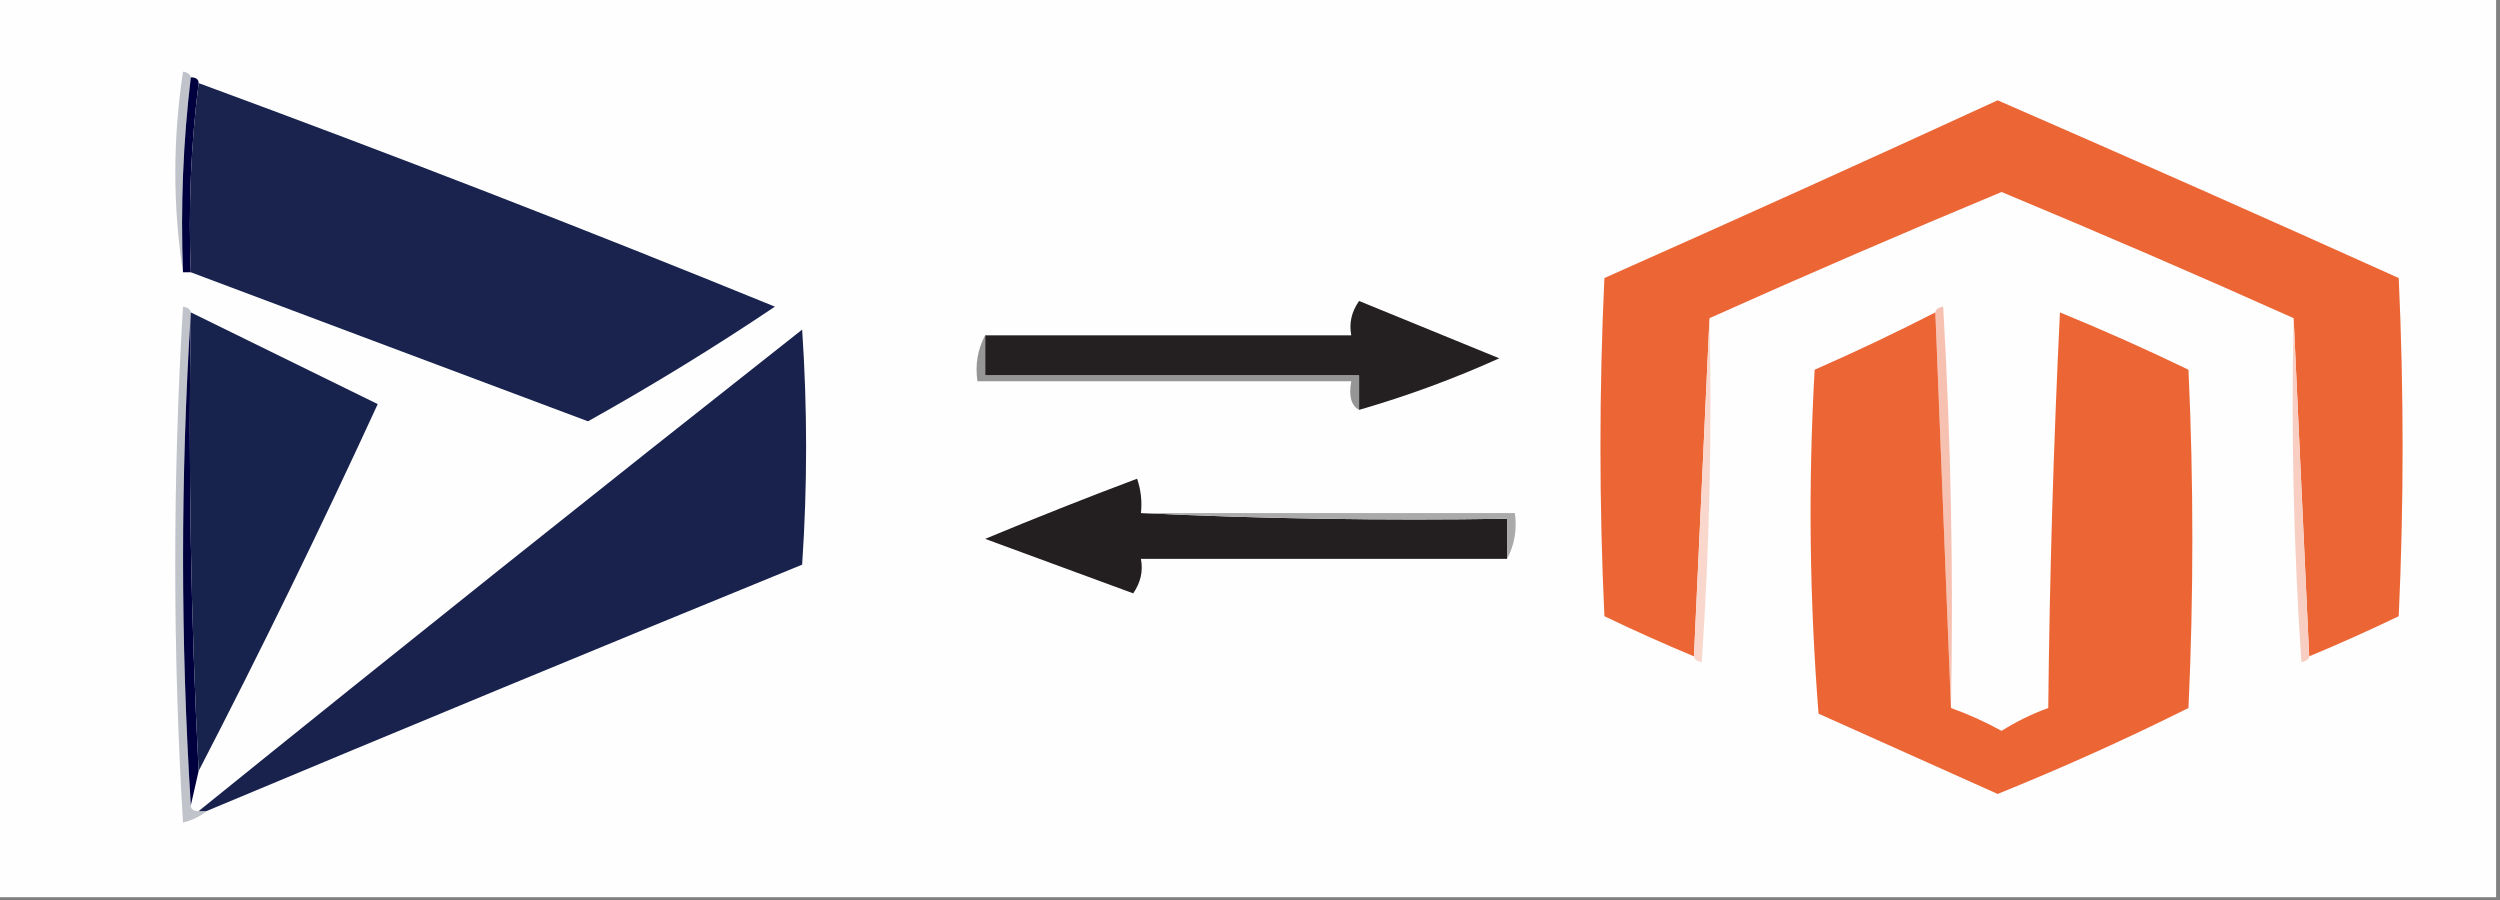 <svg xmlns="http://www.w3.org/2000/svg" xmlns:xlink="http://www.w3.org/1999/xlink" width="100px" height="36px" viewBox="0 0 100 36"><rect x="0" y="0" width="100" height="36" fill="#808080" stroke="none"/><g id="surface1"><path style=" stroke:none;fill-rule:evenodd;fill:rgb(99.608%,99.608%,99.608%);fill-opacity:1;" d="M -0.156 -0.113 C 33.176 -0.113 66.512 -0.113 99.844 -0.113 C 99.844 11.887 99.844 23.887 99.844 35.887 C 66.512 35.887 33.176 35.887 -0.156 35.887 C -0.156 23.887 -0.156 11.887 -0.156 -0.113 Z M -0.156 -0.113 "></path><path style=" stroke:none;fill-rule:evenodd;fill:rgb(75.294%,76.471%,79.216%);fill-opacity:1;" d="M 7.633 3.094 C 7.324 5.652 7.219 8.254 7.32 10.891 C 6.91 8.254 6.91 5.578 7.32 2.867 C 7.512 2.895 7.613 2.973 7.633 3.094 Z M 7.633 3.094 "></path><path style=" stroke:none;fill-rule:evenodd;fill:rgb(0%,0%,24.706%);fill-opacity:1;" d="M 7.633 3.094 C 7.84 3.094 7.945 3.172 7.945 3.324 C 7.633 5.805 7.531 8.328 7.633 10.891 C 7.527 10.891 7.426 10.891 7.32 10.891 C 7.219 8.254 7.324 5.652 7.633 3.094 Z M 7.633 3.094 "></path><path style=" stroke:none;fill-rule:evenodd;fill:rgb(9.804%,13.725%,30.588%);fill-opacity:1;" d="M 7.945 3.324 C 15.711 6.184 23.395 9.164 30.996 12.266 C 28.602 13.875 26.109 15.406 23.52 16.852 C 18.215 14.863 12.918 12.879 7.633 10.891 C 7.531 8.328 7.633 5.805 7.945 3.324 Z M 7.945 3.324 "></path><path style=" stroke:none;fill-rule:evenodd;fill:rgb(92.549%,40%,20.784%);fill-opacity:1;" d="M 92.367 26.254 C 92.16 21.746 91.953 17.234 91.746 12.727 C 87.895 11 84 9.32 80.062 7.68 C 76.125 9.32 72.23 11 68.379 12.727 C 68.172 17.234 67.965 21.746 67.758 26.254 C 66.547 25.75 65.352 25.215 64.176 24.648 C 63.965 20.141 63.965 15.629 64.176 11.121 C 69.445 8.781 74.688 6.41 79.906 4.012 C 85.281 6.352 90.629 8.723 95.949 11.121 C 96.156 15.629 96.156 20.141 95.949 24.648 C 94.773 25.215 93.578 25.75 92.367 26.254 Z M 92.367 26.254 "></path><path style=" stroke:none;fill-rule:evenodd;fill:rgb(75.686%,76.471%,79.216%);fill-opacity:1;" d="M 7.633 12.496 C 7.219 19.07 7.219 25.645 7.633 32.215 C 7.633 32.371 7.734 32.445 7.945 32.445 C 8.047 32.445 8.152 32.445 8.254 32.445 C 8.02 32.648 7.707 32.805 7.32 32.906 C 6.906 26.027 6.906 19.148 7.32 12.266 C 7.512 12.297 7.613 12.371 7.633 12.496 Z M 7.633 12.496 "></path><path style=" stroke:none;fill-rule:evenodd;fill:rgb(14.118%,12.549%,12.941%);fill-opacity:1;" d="M 54.363 16.395 C 54.363 15.938 54.363 15.477 54.363 15.02 C 49.375 15.02 44.391 15.02 39.406 15.02 C 39.406 14.484 39.406 13.949 39.406 13.414 C 44.289 13.414 49.168 13.414 54.051 13.414 C 53.957 12.93 54.059 12.473 54.363 12.039 C 56.23 12.801 58.102 13.566 59.969 14.332 C 58.18 15.141 56.312 15.832 54.363 16.395 Z M 54.363 16.395 "></path><path style=" stroke:none;fill-rule:evenodd;fill:rgb(96.863%,75.686%,69.412%);fill-opacity:1;" d="M 77.414 12.496 C 77.434 12.371 77.535 12.297 77.727 12.266 C 78.039 17.617 78.141 22.965 78.039 28.32 C 77.828 23.043 77.621 17.77 77.414 12.496 Z M 77.414 12.496 "></path><path style=" stroke:none;fill-rule:evenodd;fill:rgb(0%,0%,24.706%);fill-opacity:1;" d="M 7.633 12.496 C 7.527 18.652 7.633 24.766 7.945 30.84 C 7.84 31.301 7.734 31.758 7.633 32.215 C 7.219 25.645 7.219 19.07 7.633 12.496 Z M 7.633 12.496 "></path><path style=" stroke:none;fill-rule:evenodd;fill:rgb(92.549%,40%,20.784%);fill-opacity:1;" d="M 77.414 12.496 C 77.621 17.77 77.828 23.043 78.039 28.32 C 78.746 28.574 79.422 28.879 80.062 29.234 C 80.633 28.875 81.254 28.566 81.93 28.32 C 81.984 23.043 82.141 17.77 82.398 12.496 C 84.152 13.215 85.867 13.98 87.539 14.789 C 87.746 19.301 87.746 23.809 87.539 28.32 C 85.074 29.551 82.527 30.699 79.906 31.758 C 77.52 30.688 75.129 29.617 72.742 28.547 C 72.379 23.965 72.324 19.379 72.586 14.789 C 74.25 14.059 75.859 13.293 77.414 12.496 Z M 77.414 12.496 "></path><path style=" stroke:none;fill-rule:evenodd;fill:rgb(9.412%,13.725%,30.196%);fill-opacity:1;" d="M 7.633 12.496 C 10.117 13.719 12.609 14.941 15.109 16.164 C 12.832 21.113 10.445 26.008 7.945 30.84 C 7.633 24.766 7.527 18.652 7.633 12.496 Z M 7.633 12.496 "></path><path style=" stroke:none;fill-rule:evenodd;fill:rgb(97.647%,84.314%,80%);fill-opacity:1;" d="M 68.379 12.727 C 68.484 17.316 68.379 21.902 68.07 26.484 C 67.879 26.457 67.777 26.379 67.758 26.254 C 67.965 21.746 68.172 17.234 68.379 12.727 Z M 68.379 12.727 "></path><path style=" stroke:none;fill-rule:evenodd;fill:rgb(97.255%,80.784%,76.078%);fill-opacity:1;" d="M 91.746 12.727 C 91.953 17.234 92.16 21.746 92.367 26.254 C 92.348 26.379 92.246 26.457 92.055 26.484 C 91.746 21.902 91.641 17.316 91.746 12.727 Z M 91.746 12.727 "></path><path style=" stroke:none;fill-rule:evenodd;fill:rgb(9.412%,13.333%,30.196%);fill-opacity:1;" d="M 8.254 32.445 C 8.152 32.445 8.047 32.445 7.945 32.445 C 15.926 25.996 23.977 19.574 32.086 13.184 C 32.297 16.32 32.297 19.453 32.086 22.586 C 24.109 25.848 16.164 29.133 8.254 32.445 Z M 8.254 32.445 "></path><path style=" stroke:none;fill-rule:evenodd;fill:rgb(58.824%,58.431%,58.431%);fill-opacity:1;" d="M 39.406 13.414 C 39.406 13.949 39.406 14.484 39.406 15.02 C 44.391 15.02 49.375 15.02 54.363 15.02 C 54.363 15.477 54.363 15.938 54.363 16.395 C 54.043 16.215 53.941 15.832 54.051 15.25 C 49.066 15.25 44.082 15.25 39.098 15.25 C 39 14.586 39.105 13.977 39.406 13.414 Z M 39.406 13.414 "></path><path style=" stroke:none;fill-rule:evenodd;fill:rgb(13.725%,12.157%,12.549%);fill-opacity:1;" d="M 45.637 20.523 C 50.465 20.75 55.344 20.828 60.281 20.75 C 60.281 21.285 60.281 21.82 60.281 22.355 C 55.398 22.355 50.52 22.355 45.637 22.355 C 45.73 22.84 45.629 23.297 45.328 23.734 C 43.363 23.012 41.391 22.285 39.406 21.555 C 41.406 20.723 43.434 19.918 45.484 19.148 C 45.637 19.598 45.688 20.059 45.637 20.523 Z M 45.637 20.523 "></path><path style=" stroke:none;fill-rule:evenodd;fill:rgb(67.059%,66.667%,66.667%);fill-opacity:1;" d="M 45.637 20.523 C 50.625 20.523 55.609 20.523 60.594 20.523 C 60.688 21.184 60.582 21.797 60.281 22.355 C 60.281 21.82 60.281 21.285 60.281 20.75 C 55.344 20.828 50.465 20.75 45.637 20.523 Z M 45.637 20.523 "></path></g></svg>